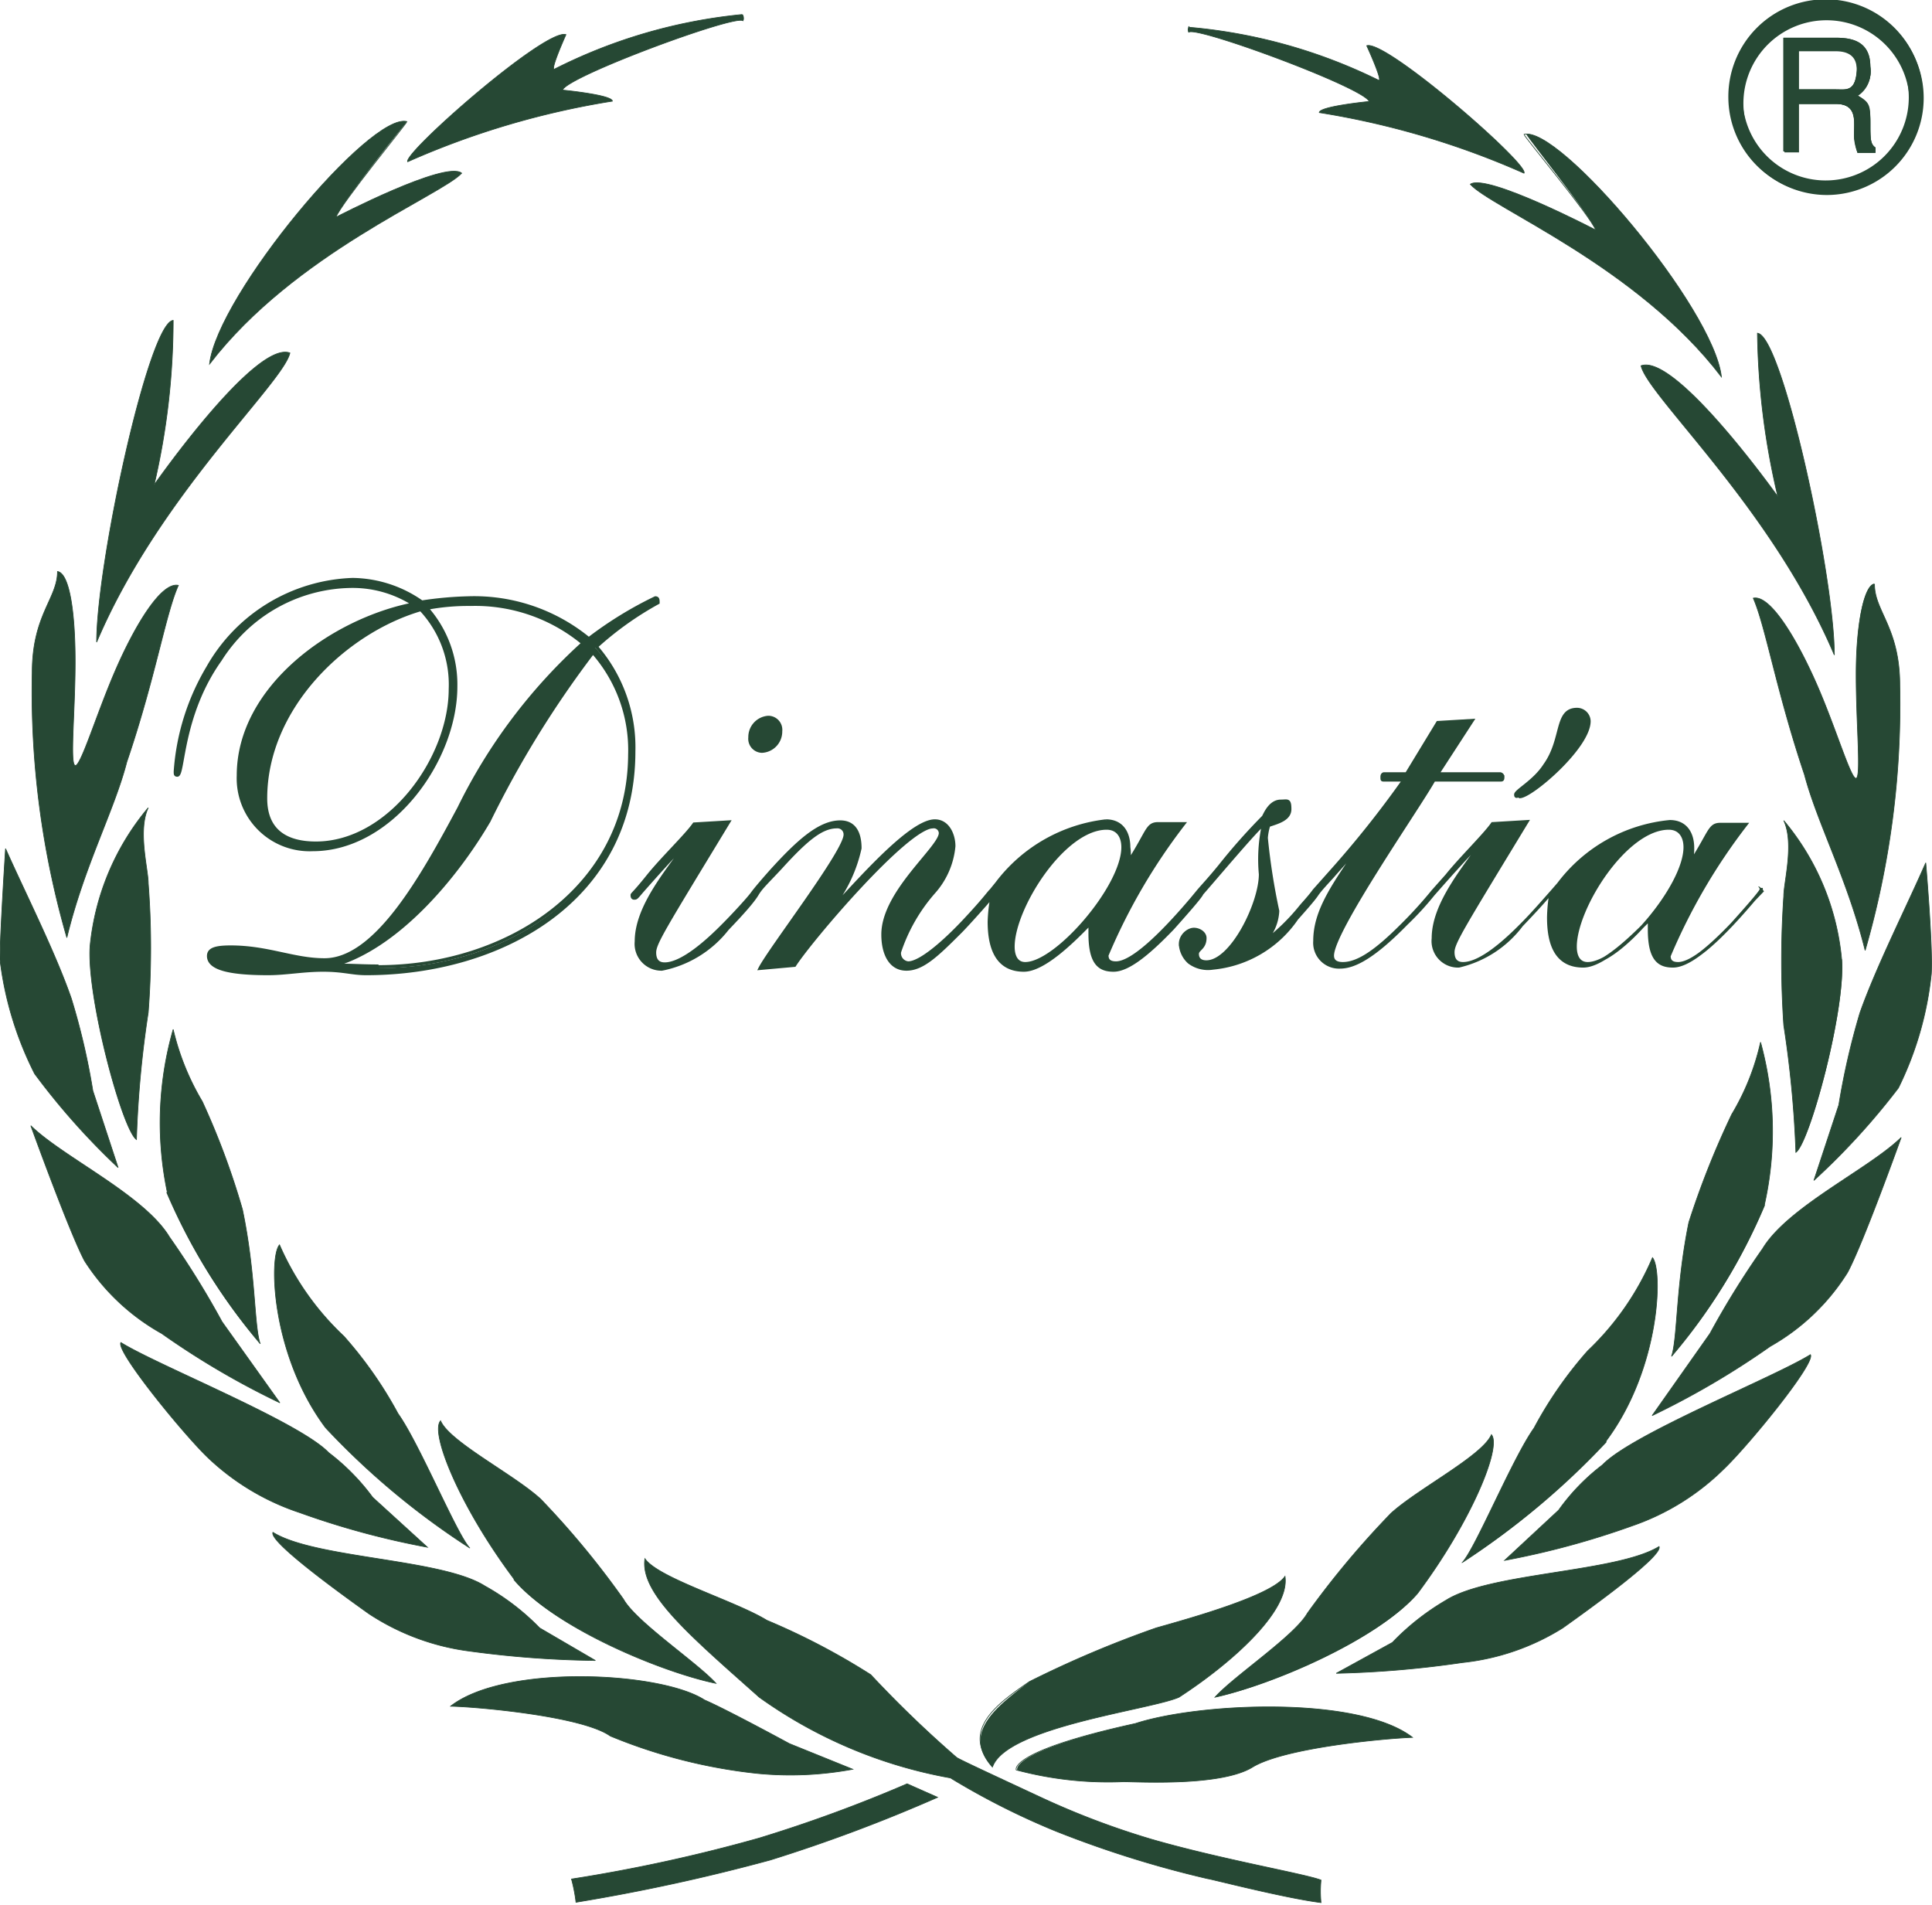<svg xmlns="http://www.w3.org/2000/svg" viewBox="0 0 55.78 55"><defs><style>.cls-1,.cls-3{fill:#264834;}.cls-2,.cls-4{fill:none;stroke:#264834;stroke-miterlimit:3.86;}.cls-2{stroke-width:0.02px;}.cls-3{fill-rule:evenodd;}.cls-4{stroke-width:0.09px;}</style></defs><g id="Capa_2" data-name="Capa 2"><g id="Capa_1-2" data-name="Capa 1"><path class="cls-1" d="M21.42.42A15.24,15.24,0,0,0,16,2c-.11,0,.34-1,.34-1-.58-.2-4.7,3.42-4.57,3.67a23.82,23.82,0,0,1,5.91-1.75c0-.18-1.44-.32-1.44-.32.15-.4,5-2.19,5.21-2,.06-.06,0-.18,0-.18"/><path class="cls-2" d="M21.42.42A15.24,15.24,0,0,0,16,2c-.11,0,.34-1,.34-1-.58-.2-4.7,3.42-4.57,3.67a23.82,23.82,0,0,1,5.91-1.75c0-.18-1.44-.32-1.44-.32.15-.4,5-2.19,5.21-2C21.48.54,21.42.42,21.42.42Z"/><path class="cls-1" d="M11.75,3.51c-1.05-.28-5.47,5-5.7,7C8.5,7.32,12.72,5.65,13.33,5,12.87,4.62,9.7,6.27,9.7,6.27c.15-.4,2-2.7,2.05-2.76"/><path class="cls-2" d="M11.75,3.51c-1.05-.28-5.47,5-5.7,7C8.5,7.32,12.72,5.65,13.33,5,12.87,4.62,9.7,6.27,9.7,6.27,9.85,5.87,11.74,3.57,11.75,3.51Z"/><path class="cls-1" d="M5,9.25c-.7.06-2.21,7-2.21,9.29,1.79-4.23,5.38-7.47,5.58-8.35C7.37,9.82,4.45,14,4.45,14A20.94,20.94,0,0,0,5,9.25"/><path class="cls-2" d="M5,9.25c-.7.06-2.21,7-2.21,9.29,1.79-4.23,5.38-7.47,5.58-8.35C7.37,9.82,4.45,14,4.45,14A20.94,20.94,0,0,0,5,9.25Z"/><path class="cls-1" d="M1.66,16.5c0,.78-.73,1.25-.73,2.92a25.58,25.58,0,0,0,1,7.65C2.43,25,3.3,23.4,3.66,22c.83-2.44,1.12-4.28,1.49-5.1-.5-.11-1.27,1.19-1.82,2.46s-1,2.78-1.16,2.74,0-1.55,0-3S2,16.55,1.66,16.5"/><path class="cls-2" d="M1.66,16.5c0,.78-.73,1.25-.73,2.92a25.58,25.58,0,0,0,1,7.65C2.43,25,3.3,23.4,3.66,22c.83-2.44,1.12-4.28,1.49-5.1-.5-.11-1.27,1.19-1.82,2.46s-1,2.78-1.16,2.74,0-1.55,0-3S2,16.55,1.66,16.5Z"/><path class="cls-1" d="M3.41,33.71A20.37,20.37,0,0,1,1,31a9.89,9.89,0,0,1-1-3.29c0-.76.16-3.21.16-3.21.57,1.28,1.44,3,1.9,4.33a19.88,19.88,0,0,1,.62,2.66Z"/><path class="cls-2" d="M3.41,33.71A20.37,20.37,0,0,1,1,31a9.89,9.89,0,0,1-1-3.29c0-.76.16-3.21.16-3.21.57,1.28,1.44,3,1.9,4.33a19.88,19.88,0,0,1,.62,2.66Z"/><path class="cls-1" d="M2.6,27.32a7.31,7.31,0,0,1,1.68-4c-.31.66,0,1.78,0,2.18a24.56,24.56,0,0,1,0,3.73,30.43,30.43,0,0,0-.34,3.67c-.41-.28-1.44-4.1-1.34-5.57"/><path class="cls-2" d="M2.6,27.32a7.31,7.31,0,0,1,1.68-4c-.31.66,0,1.78,0,2.18a24.56,24.56,0,0,1,0,3.73,30.43,30.43,0,0,0-.34,3.67C3.53,32.61,2.5,28.79,2.6,27.32Z"/><path class="cls-1" d="M8.08,40.5a23.27,23.27,0,0,1-3.41-2A6.27,6.27,0,0,1,2.44,36.4C2,35.57.89,32.5.89,32.5c.93.91,3.27,2,4,3.21a25.18,25.18,0,0,1,1.52,2.45Z"/><path class="cls-2" d="M8.08,40.5a23.27,23.27,0,0,1-3.41-2A6.27,6.27,0,0,1,2.44,36.4C2,35.57.89,32.5.89,32.5c.93.91,3.27,2,4,3.21a25.18,25.18,0,0,1,1.52,2.45Z"/><path class="cls-1" d="M4.83,34.42A9.8,9.8,0,0,1,5,29.72a7.28,7.28,0,0,0,.84,2.08A22.08,22.08,0,0,1,7,34.92c.39,1.87.33,3.33.51,3.87a16.89,16.89,0,0,1-2.71-4.37"/><path class="cls-2" d="M4.83,34.42A9.8,9.8,0,0,1,5,29.72a7.28,7.28,0,0,0,.84,2.08A22.08,22.08,0,0,1,7,34.92c.39,1.87.33,3.33.51,3.87A16.89,16.89,0,0,1,4.83,34.42Z"/><path class="cls-1" d="M12.34,44.67a23.54,23.54,0,0,1-3.69-1A7.05,7.05,0,0,1,6,42.08c-.7-.67-2.67-3.08-2.51-3.32,1.06.66,5.15,2.29,6,3.18a6.34,6.34,0,0,1,1.27,1.29Z"/><path class="cls-2" d="M12.34,44.67a23.54,23.54,0,0,1-3.69-1A7.05,7.05,0,0,1,6,42.08c-.7-.67-2.67-3.08-2.51-3.32,1.06.66,5.15,2.29,6,3.18a6.34,6.34,0,0,1,1.27,1.29Z"/><path class="cls-1" d="M9.4,41.22c-1.57-2.1-1.64-4.93-1.33-5.28a8,8,0,0,0,1.86,2.64,11.73,11.73,0,0,1,1.56,2.23c.62.87,1.68,3.45,2.07,3.88A22,22,0,0,1,9.4,41.22"/><path class="cls-2" d="M9.4,41.22c-1.57-2.1-1.64-4.93-1.33-5.28a8,8,0,0,0,1.86,2.64,11.73,11.73,0,0,1,1.56,2.23c.62.87,1.68,3.45,2.07,3.88A22,22,0,0,1,9.4,41.22Z"/><path class="cls-1" d="M17.19,47.94a29.37,29.37,0,0,1-3.63-.27,6.87,6.87,0,0,1-2.91-1.08c-.8-.57-2.89-2.08-2.77-2.35C9.1,45,12.76,45,14,45.79A6.84,6.84,0,0,1,15.58,47Z"/><path class="cls-2" d="M17.19,47.94a29.37,29.37,0,0,1-3.63-.27,6.87,6.87,0,0,1-2.91-1.08c-.8-.57-2.89-2.08-2.77-2.35C9.1,45,12.76,45,14,45.79A6.84,6.84,0,0,1,15.58,47Z"/><path class="cls-1" d="M14.85,45.6c-1.57-2.09-2.44-4.23-2.13-4.58.26.61,2.12,1.55,2.89,2.26A24.87,24.87,0,0,1,18,46.17c.37.66,2.13,1.83,2.67,2.43-1.58-.32-4.72-1.65-5.85-3"/><path class="cls-2" d="M14.85,45.6c-1.57-2.09-2.44-4.23-2.13-4.58.26.61,2.12,1.55,2.89,2.26A24.87,24.87,0,0,1,18,46.17c.37.66,2.13,1.83,2.67,2.43C19.12,48.28,16,47,14.85,45.6Z"/><path class="cls-1" d="M24.62,51.08a9.8,9.8,0,0,1-2.76.12,15.31,15.31,0,0,1-4.24-1.08c-.8-.57-3.79-.84-4.61-.86,1.56-1.22,6.07-1,7.33-.18.63.27,2.45,1.26,2.45,1.26Z"/><path class="cls-2" d="M24.62,51.08a9.8,9.8,0,0,1-2.76.12,15.31,15.31,0,0,1-4.24-1.08c-.8-.57-3.79-.84-4.61-.86,1.56-1.22,6.07-1,7.33-.18.63.27,2.45,1.26,2.45,1.26Z"/><path class="cls-1" d="M21.92,49c-2-1.78-3.45-3-3.3-4,.38.56,2.61,1.22,3.52,1.78a19.89,19.89,0,0,1,3,1.57,32.69,32.69,0,0,0,2.48,2.39c.06.05,1.14.55,2.45,1.16a23.14,23.14,0,0,0,3.17,1.2c2,.58,4.44,1,4.9,1.18a3.34,3.34,0,0,0,0,.65c-1.05-.13-3.29-.71-3.27-.69a30.5,30.5,0,0,1-4.38-1.37,21.47,21.47,0,0,1-3.05-1.54A13.58,13.58,0,0,1,21.92,49"/><path class="cls-2" d="M21.92,49c-2-1.78-3.45-3-3.3-4,.38.56,2.61,1.22,3.52,1.78a19.89,19.89,0,0,1,3,1.57,32.69,32.69,0,0,0,2.48,2.39c.06.05,1.14.55,2.45,1.16a23.14,23.14,0,0,0,3.17,1.2c2,.58,4.44,1,4.9,1.18a3.34,3.34,0,0,0,0,.65c-1.05-.13-3.29-.71-3.27-.69a30.5,30.5,0,0,1-4.38-1.37,21.47,21.47,0,0,1-3.05-1.54A13.58,13.58,0,0,1,21.92,49Z"/><path class="cls-1" d="M34.36.79a15.34,15.34,0,0,1,5.45,1.53c.11,0-.35-1-.35-1C40,1.13,44.17,4.76,44,5a23.82,23.82,0,0,0-5.91-1.75c0-.18,1.44-.32,1.44-.32-.15-.4-5-2.19-5.21-2-.06-.06,0-.18,0-.18"/><path class="cls-2" d="M34.36.79a15.34,15.34,0,0,1,5.45,1.53c.11,0-.35-1-.35-1C40,1.13,44.17,4.76,44,5a23.82,23.82,0,0,0-5.91-1.75c0-.18,1.44-.32,1.44-.32-.15-.4-5-2.19-5.21-2C34.3.91,34.36.79,34.36.79Z"/><path class="cls-1" d="M44,3.88c1-.28,5.47,5,5.7,7C47.27,7.69,43.06,6,42.45,5.32c.46-.33,3.62,1.32,3.62,1.32-.15-.4-2-2.7-2-2.76"/><path class="cls-2" d="M44,3.88c1-.28,5.47,5,5.7,7C47.27,7.69,43.06,6,42.45,5.32c.46-.33,3.62,1.32,3.62,1.32C45.92,6.24,44,3.94,44,3.88Z"/><path class="cls-1" d="M50.74,9.62c.71.06,2.22,7,2.22,9.29-1.79-4.23-5.38-7.47-5.58-8.35,1-.37,3.95,3.78,3.95,3.78a21.6,21.6,0,0,1-.59-4.72"/><path class="cls-2" d="M50.74,9.62c.71.06,2.22,7,2.22,9.29-1.79-4.23-5.38-7.47-5.58-8.35,1-.37,3.95,3.78,3.95,3.78A21.6,21.6,0,0,1,50.74,9.62Z"/><path class="cls-1" d="M54.12,16.87c0,.78.73,1.25.73,2.92a25.58,25.58,0,0,1-1,7.65c-.51-2.06-1.38-3.67-1.75-5.07-.82-2.44-1.12-4.28-1.48-5.1.49-.11,1.26,1.19,1.82,2.46s1,2.78,1.15,2.74,0-1.55,0-3,.22-2.57.52-2.62"/><path class="cls-2" d="M54.12,16.87c0,.78.73,1.25.73,2.92a25.58,25.58,0,0,1-1,7.65c-.51-2.06-1.38-3.67-1.75-5.07-.82-2.44-1.12-4.28-1.48-5.1.49-.11,1.26,1.19,1.82,2.46s1,2.78,1.15,2.74,0-1.55,0-3S53.82,16.92,54.12,16.87Z"/><path class="cls-1" d="M52.37,34.08a20.37,20.37,0,0,0,2.44-2.67,9.69,9.69,0,0,0,.95-3.29c.05-.76-.16-3.21-.16-3.21-.56,1.28-1.43,3-1.9,4.33a21.16,21.16,0,0,0-.61,2.66Z"/><path class="cls-2" d="M52.37,34.08a20.37,20.37,0,0,0,2.44-2.67,9.69,9.69,0,0,0,.95-3.29c.05-.76-.16-3.21-.16-3.21-.56,1.28-1.43,3-1.9,4.33a21.16,21.16,0,0,0-.61,2.66Z"/><path class="cls-1" d="M53.17,27.69a7.26,7.26,0,0,0-1.67-4c.31.66,0,1.78,0,2.18a27.47,27.47,0,0,0,0,3.73,31.26,31.26,0,0,1,.35,3.67c.4-.28,1.44-4.1,1.33-5.57"/><path class="cls-2" d="M53.17,27.69a7.26,7.26,0,0,0-1.67-4c.31.66,0,1.78,0,2.18a27.47,27.47,0,0,0,0,3.73,31.26,31.26,0,0,1,.35,3.67C52.24,33,53.28,29.16,53.17,27.69Z"/><path class="cls-1" d="M47.7,40.87a23.8,23.8,0,0,0,3.41-2,6.26,6.26,0,0,0,2.23-2.13c.45-.83,1.55-3.9,1.55-3.9-.93.91-3.27,2-4,3.21a25.18,25.18,0,0,0-1.52,2.45Z"/><path class="cls-2" d="M47.7,40.87a23.8,23.8,0,0,0,3.41-2,6.26,6.26,0,0,0,2.23-2.13c.45-.83,1.55-3.9,1.55-3.9-.93.91-3.27,2-4,3.21a25.18,25.18,0,0,0-1.52,2.45Z"/><path class="cls-1" d="M50.94,34.79a9.72,9.72,0,0,0-.11-4.7A7,7,0,0,1,50,32.17a24.79,24.79,0,0,0-1.24,3.12c-.38,1.86-.32,3.33-.5,3.87a16.64,16.64,0,0,0,2.7-4.37"/><path class="cls-2" d="M50.94,34.79a9.72,9.72,0,0,0-.11-4.7A7,7,0,0,1,50,32.17a24.79,24.79,0,0,0-1.24,3.12c-.38,1.86-.32,3.33-.5,3.87A16.64,16.64,0,0,0,50.94,34.79Z"/><path class="cls-1" d="M43.44,45.05a23.79,23.79,0,0,0,3.69-1,7,7,0,0,0,2.62-1.62c.71-.67,2.68-3.08,2.52-3.32-1.06.66-5.15,2.29-6,3.18A6.07,6.07,0,0,0,45,43.6Z"/><path class="cls-2" d="M43.44,45.05a23.79,23.79,0,0,0,3.69-1,7,7,0,0,0,2.62-1.62c.71-.67,2.68-3.08,2.52-3.32-1.06.66-5.15,2.29-6,3.18A6.07,6.07,0,0,0,45,43.6Z"/><path class="cls-1" d="M46.38,41.59c1.56-2.1,1.63-4.93,1.33-5.28A8.07,8.07,0,0,1,45.84,39a11.63,11.63,0,0,0-1.55,2.23c-.62.87-1.68,3.45-2.07,3.88a22,22,0,0,0,4.16-3.47"/><path class="cls-2" d="M46.38,41.59c1.56-2.1,1.63-4.93,1.33-5.28A8.07,8.07,0,0,1,45.84,39a11.63,11.63,0,0,0-1.55,2.23c-.62.87-1.68,3.45-2.07,3.88A22,22,0,0,0,46.38,41.59Z"/><path class="cls-1" d="M38.58,48.31A29.51,29.51,0,0,0,42.22,48,6.79,6.79,0,0,0,45.12,47c.8-.57,2.9-2.08,2.78-2.35-1.22.75-4.88.75-6.15,1.55a7.14,7.14,0,0,0-1.55,1.22Z"/><path class="cls-2" d="M38.58,48.31A29.51,29.51,0,0,0,42.22,48,6.79,6.79,0,0,0,45.12,47c.8-.57,2.9-2.08,2.78-2.35-1.22.75-4.88.75-6.15,1.55a7.14,7.14,0,0,0-1.55,1.22Z"/><path class="cls-1" d="M40.93,46c1.56-2.09,2.43-4.23,2.13-4.58-.26.61-2.12,1.56-2.9,2.27a25.7,25.7,0,0,0-2.41,2.88c-.37.66-2.14,1.83-2.67,2.43,1.58-.32,4.71-1.65,5.85-3"/><path class="cls-2" d="M40.93,46c1.56-2.09,2.43-4.23,2.13-4.58-.26.61-2.12,1.56-2.9,2.27a25.7,25.7,0,0,0-2.41,2.88c-.37.66-2.14,1.83-2.67,2.43C36.66,48.65,39.79,47.32,40.93,46Z"/><path class="cls-1" d="M29.34,51.1a10.27,10.27,0,0,0,3.09.34c.43,0,2.82.14,3.73-.42s3.8-.83,4.62-.86c-1.57-1.21-6.16-1-8-.4-3.66.81-3.41,1.34-3.41,1.34"/><path class="cls-2" d="M29.34,51.1a10.27,10.27,0,0,0,3.09.34c.43,0,2.82.14,3.73-.42s3.8-.83,4.62-.86c-1.57-1.21-6.16-1-8-.4C29.09,50.57,29.34,51.1,29.34,51.1Z"/><path class="cls-1" d="M26.19,51.5a41.14,41.14,0,0,1-4.28,1.57,46.22,46.22,0,0,1-5.41,1.18,4.63,4.63,0,0,1,.13.67,55.73,55.73,0,0,0,5.61-1.22,45.73,45.73,0,0,0,4.83-1.81Z"/><path class="cls-2" d="M26.19,51.5a41.14,41.14,0,0,1-4.28,1.57,46.22,46.22,0,0,1-5.41,1.18,4.63,4.63,0,0,1,.13.67,55.73,55.73,0,0,0,5.61-1.22,45.73,45.73,0,0,0,4.83-1.81Z"/><path class="cls-1" d="M28.66,51c.43-1.15,4.57-1.64,5.38-2,1.54-1,3.21-2.5,3.06-3.49-.38.56-2.77,1.22-3.72,1.49a31,31,0,0,0-3.66,1.55c-.87.67-2,1.46-1.06,2.49"/><path class="cls-2" d="M28.66,51c.43-1.15,4.57-1.64,5.38-2,1.54-1,3.21-2.5,3.06-3.49-.38.56-2.77,1.22-3.72,1.49a31,31,0,0,0-3.66,1.55C28.85,49.15,27.7,49.94,28.66,51Z"/><path class="cls-3" d="M17.22,18.67A9.31,9.31,0,0,1,19,17.4c0-.08,0-.14-.08-.14A11,11,0,0,0,17,18.44a5.22,5.22,0,0,0-3.48-1.18,10.46,10.46,0,0,0-1.34.12,3.55,3.55,0,0,0-2-.65A5,5,0,0,0,6,19.27a6.78,6.78,0,0,0-.94,3c0,.08,0,.11.06.11.19,0,.1-1.73,1.24-3.33a4.54,4.54,0,0,1,3.74-2.12,3.25,3.25,0,0,1,1.83.51c-2.33.46-5.05,2.4-5.05,4.95a2.06,2.06,0,0,0,2.15,2.14c2.27,0,4.13-2.58,4.13-4.71a3.33,3.33,0,0,0-.83-2.26,6.42,6.42,0,0,1,1.26-.11,4.87,4.87,0,0,1,3.24,1.12,15.78,15.78,0,0,0-3.58,4.76c-1.07,2-2.4,4.38-3.88,4.38-.89,0-1.63-.37-2.71-.37-.43,0-.64.06-.64.26,0,.35.55.51,1.72.51.52,0,1-.1,1.59-.1s.83.1,1.24.1c3.91,0,7.73-2.13,7.73-6.42a4.44,4.44,0,0,0-1.12-3M13,19.89c0,2-1.76,4.45-3.88,4.45-.85,0-1.45-.35-1.45-1.29,0-2.62,2.29-4.81,4.48-5.45A3.17,3.17,0,0,1,13,19.89m-2.1,8c-.61,0-1-.05-1.32,0v0c1.91-.51,3.63-2.63,4.54-4.19a29.3,29.3,0,0,1,3-4.86,4.26,4.26,0,0,1,1.06,2.95c0,3.88-3.51,6.16-7.24,6.16"/><path class="cls-4" d="M17.22,18.67A9.31,9.31,0,0,1,19,17.4c0-.08,0-.14-.08-.14A11,11,0,0,0,17,18.44a5.22,5.22,0,0,0-3.48-1.18,10.46,10.46,0,0,0-1.34.12,3.55,3.55,0,0,0-2-.65A5,5,0,0,0,6,19.27a6.78,6.78,0,0,0-.94,3c0,.08,0,.11.06.11.19,0,.1-1.73,1.24-3.33a4.54,4.54,0,0,1,3.74-2.12,3.25,3.25,0,0,1,1.83.51c-2.33.46-5.05,2.4-5.05,4.95a2.06,2.06,0,0,0,2.15,2.14c2.27,0,4.13-2.58,4.13-4.71a3.33,3.33,0,0,0-.83-2.26,6.42,6.42,0,0,1,1.26-.11,4.87,4.87,0,0,1,3.24,1.12,15.78,15.78,0,0,0-3.58,4.76c-1.07,2-2.4,4.38-3.88,4.38-.89,0-1.63-.37-2.71-.37-.43,0-.64.06-.64.26,0,.35.55.51,1.72.51.52,0,1-.1,1.59-.1s.83.1,1.24.1c3.91,0,7.73-2.13,7.73-6.42A4.44,4.44,0,0,0,17.22,18.67ZM13,19.89c0,2-1.76,4.45-3.88,4.45-.85,0-1.45-.35-1.45-1.29,0-2.62,2.29-4.81,4.48-5.45A3.17,3.17,0,0,1,13,19.89Zm-2.1,8c-.61,0-1-.05-1.32,0v0c1.91-.51,3.63-2.63,4.54-4.19a29.3,29.3,0,0,1,3-4.86,4.26,4.26,0,0,1,1.06,2.95C18.16,25.63,14.65,27.91,10.92,27.91Z"/><path class="cls-3" d="M22,21.69a.57.57,0,0,0,.54-.58.36.36,0,0,0-.36-.4.57.57,0,0,0-.53.58.36.36,0,0,0,.35.4"/><path class="cls-4" d="M22,21.69a.57.57,0,0,0,.54-.58.36.36,0,0,0-.36-.4.57.57,0,0,0-.53.58A.36.36,0,0,0,22,21.69Z"/><path class="cls-3" d="M43.88,23c.33,0,2-1.43,2-2.18a.35.35,0,0,0-.35-.34c-.63,0-.39.86-.93,1.61-.3.47-.84.74-.84.85s0,.05.07.06"/><path class="cls-4" d="M43.88,23c.33,0,2-1.43,2-2.18a.35.35,0,0,0-.35-.34c-.63,0-.39.86-.93,1.61-.3.47-.84.74-.84.85S43.84,22.94,43.88,23Z"/><path class="cls-3" d="M50.87,25.73s0,0-.23.24c-.89,1.05-1.72,1.85-2.19,1.85-.2,0-.26-.09-.26-.22a17,17,0,0,1,2.22-3.8l-.74,0c-.32,0-.29.22-.85,1.09l0,0a1.42,1.42,0,0,0,.05-.41c0-.42-.2-.76-.66-.76A4.56,4.56,0,0,0,45,25.52l-.2.23c-.17.19-.54.62-.85.93-.51.52-1.21,1.14-1.71,1.14-.14,0-.29-.06-.29-.33s.29-.72,2.14-3.77l-1,.06c-.23.33-.92,1-1.32,1.5l-.4.45a12.53,12.53,0,0,1-.91,1c-.69.69-1.23,1.09-1.69,1.09-.2,0-.3-.08-.3-.23,0-.71,2.45-4.22,2.93-5.07h1.91c.06,0,.08,0,.08-.09a.09.09,0,0,0-.08-.09h-1.8l1-1.54-1,.06-.9,1.48h-.65s-.06,0-.06.09,0,.09.07.09h.56a29.37,29.37,0,0,1-2.11,2.65l-.48.54s-.08.12-.36.43a6,6,0,0,1-1.11,1.08l0,0v0h0a1.36,1.36,0,0,0,.42-.92,18.7,18.7,0,0,1-.33-2.11,1.63,1.63,0,0,1,.07-.36c.27-.09.61-.18.61-.47s-.07-.23-.26-.23c-.34,0-.48.44-.51.46A17.19,17.19,0,0,0,35.22,25c-.31.38-.52.6-.62.72l-.19.23c-.89,1.05-1.73,1.85-2.19,1.85-.2,0-.26-.09-.26-.22a17,17,0,0,1,2.22-3.8l-.74,0c-.33,0-.29.22-.85,1.09l0,0a1.42,1.42,0,0,0,0-.41c0-.42-.2-.76-.66-.76a4.6,4.6,0,0,0-3.15,1.8l-.17.21c-.06.05-.17.23-.76.86s-1.28,1.23-1.63,1.23a.28.28,0,0,1-.25-.31,5,5,0,0,1,1-1.74,2.31,2.31,0,0,0,.57-1.32c0-.33-.17-.73-.55-.73-.79,0-2.56,2.16-3.16,2.73l0,0a4.24,4.24,0,0,0,1-1.94c0-.46-.17-.76-.57-.76-.6,0-1.22.56-2,1.42-.16.18-.44.5-.54.64s-.53.61-.82.9c-.51.52-1.22,1.14-1.71,1.14-.14,0-.29-.06-.29-.33s.29-.72,2.14-3.77l-1,.06c-.23.33-.93,1-1.33,1.5s-.46.52-.46.55,0,.09.06.09.06,0,.22-.19c.74-.84,1.12-1.24,1.31-1.42l0,0c-.53.78-1.47,1.83-1.47,2.86a.73.73,0,0,0,.74.8A3.18,3.18,0,0,0,21,26.82c.46-.48.74-.8.86-1s.25-.31.68-.77c.78-.86,1.2-1.18,1.63-1.18a.22.22,0,0,1,.23.23c0,.48-2.17,3.29-2.46,3.86l1-.09c.46-.72,3.25-4,4-4a.19.19,0,0,1,.21.18c0,.42-1.66,1.7-1.66,2.93,0,.55.21,1,.68,1s.89-.41,1.57-1.09c.16-.16.71-.77.9-1h0a4.53,4.53,0,0,0-.08.72c0,.7.19,1.4,1,1.4.59,0,1.45-.87,1.91-1.34,0,.08,0,.17,0,.28,0,.85.26,1.06.68,1.06s1-.47,1.71-1.21c.34-.38.81-.91.84-1l0,0c.37-.42,1.6-1.88,1.78-2l0,0a4.68,4.68,0,0,0-.09,1.44c0,.84-.83,2.53-1.56,2.53-.18,0-.26-.09-.26-.23s.22-.16.22-.46c0-.14-.16-.25-.32-.25s-.39.17-.39.43a.76.76,0,0,0,.25.52.91.91,0,0,0,.69.17,3.31,3.31,0,0,0,2.42-1.43c.23-.26.48-.54.58-.69s.35-.41.44-.51c.42-.48.65-.72.94-1.08l0,0c-.91,1.3-1.44,2.05-1.44,2.93a.7.7,0,0,0,.73.75c.43,0,1-.32,1.92-1.26a8.85,8.85,0,0,0,.77-.84l.15-.17c.74-.84,1.13-1.24,1.31-1.42l0,0c-.52.78-1.46,1.83-1.46,2.86a.72.72,0,0,0,.74.8,3.16,3.16,0,0,0,1.81-1.18c.44-.46.72-.77.85-.94h0a4.5,4.5,0,0,0-.07.72c0,.7.18,1.4,1,1.4.58,0,1.44-.87,1.91-1.34,0,.08,0,.17,0,.28,0,.85.26,1.06.68,1.06s1-.47,1.71-1.21c.35-.39.84-.94.84-1a.1.1,0,0,0-.09-.09M29.6,27.82c-.24,0-.35-.2-.35-.49,0-1.11,1.45-3.42,2.7-3.42.32,0,.47.24.47.55,0,1.14-1.92,3.36-2.82,3.36m16.24,0c-.25,0-.36-.2-.36-.49,0-1.11,1.45-3.42,2.7-3.42.32,0,.47.24.47.55,0,1.14-1.92,3.36-2.81,3.36"/><path class="cls-4" d="M50.87,25.73s0,0-.23.24c-.89,1.05-1.72,1.85-2.19,1.85-.2,0-.26-.09-.26-.22a17,17,0,0,1,2.22-3.8l-.74,0c-.32,0-.29.22-.85,1.09l0,0a1.42,1.42,0,0,0,.05-.41c0-.42-.2-.76-.66-.76A4.56,4.56,0,0,0,45,25.52l-.2.23c-.17.19-.54.62-.85.93-.51.52-1.21,1.14-1.71,1.14-.14,0-.29-.06-.29-.33s.29-.72,2.14-3.77l-1,.06c-.23.33-.92,1-1.32,1.5l-.4.45a12.53,12.53,0,0,1-.91,1c-.69.69-1.23,1.09-1.69,1.09-.2,0-.3-.08-.3-.23,0-.71,2.45-4.22,2.93-5.07h1.91c.06,0,.08,0,.08-.09a.09.09,0,0,0-.08-.09h-1.8l1-1.54-1,.06-.9,1.48h-.65s-.06,0-.06.09,0,.09.07.09h.56a29.37,29.37,0,0,1-2.11,2.65l-.48.54s-.08.12-.36.43a6,6,0,0,1-1.11,1.08l0,0v0h0a1.36,1.36,0,0,0,.42-.92,18.7,18.7,0,0,1-.33-2.11,1.63,1.63,0,0,1,.07-.36c.27-.09.61-.18.61-.47s-.07-.23-.26-.23c-.34,0-.48.44-.51.46A17.19,17.19,0,0,0,35.22,25c-.31.38-.52.6-.62.72l-.19.23c-.89,1.05-1.73,1.85-2.19,1.85-.2,0-.26-.09-.26-.22a17,17,0,0,1,2.22-3.8l-.74,0c-.33,0-.29.22-.85,1.09l0,0a1.42,1.42,0,0,0,0-.41c0-.42-.2-.76-.66-.76a4.6,4.6,0,0,0-3.15,1.8l-.17.21c-.06.05-.17.23-.76.86s-1.28,1.23-1.63,1.23a.28.28,0,0,1-.25-.31,5,5,0,0,1,1-1.74,2.31,2.31,0,0,0,.57-1.32c0-.33-.17-.73-.55-.73-.79,0-2.56,2.16-3.16,2.73l0,0a4.24,4.24,0,0,0,1-1.94c0-.46-.17-.76-.57-.76-.6,0-1.22.56-2,1.42-.16.18-.44.5-.54.64s-.53.61-.82.9c-.51.52-1.22,1.14-1.71,1.14-.14,0-.29-.06-.29-.33s.29-.72,2.14-3.77l-1,.06c-.23.33-.93,1-1.33,1.5s-.46.52-.46.55,0,.09.06.09.06,0,.22-.19c.74-.84,1.12-1.24,1.31-1.42l0,0c-.53.78-1.47,1.83-1.47,2.86a.73.73,0,0,0,.74.8A3.18,3.18,0,0,0,21,26.82c.46-.48.74-.8.86-1s.25-.31.68-.77c.78-.86,1.2-1.18,1.63-1.18a.22.22,0,0,1,.23.23c0,.48-2.17,3.29-2.46,3.86l1-.09c.46-.72,3.25-4,4-4a.19.19,0,0,1,.21.18c0,.42-1.66,1.7-1.66,2.93,0,.55.21,1,.68,1s.89-.41,1.57-1.09c.16-.16.71-.77.9-1h0a4.53,4.53,0,0,0-.08.72c0,.7.19,1.4,1,1.4.59,0,1.45-.87,1.91-1.34,0,.08,0,.17,0,.28,0,.85.26,1.06.68,1.06s1-.47,1.71-1.21c.34-.38.81-.91.84-1l0,0c.37-.42,1.6-1.88,1.78-2l0,0a4.68,4.68,0,0,0-.09,1.44c0,.84-.83,2.53-1.56,2.53-.18,0-.26-.09-.26-.23s.22-.16.22-.46c0-.14-.16-.25-.32-.25s-.39.17-.39.43a.76.76,0,0,0,.25.52.91.91,0,0,0,.69.17,3.31,3.31,0,0,0,2.42-1.43c.23-.26.48-.54.58-.69s.35-.41.44-.51c.42-.48.65-.72.94-1.08l0,0c-.91,1.3-1.44,2.05-1.44,2.93a.7.7,0,0,0,.73.75c.43,0,1-.32,1.92-1.26a8.85,8.85,0,0,0,.77-.84l.15-.17c.74-.84,1.13-1.24,1.31-1.42l0,0c-.52.78-1.46,1.83-1.46,2.86a.72.72,0,0,0,.74.8,3.16,3.16,0,0,0,1.81-1.18c.44-.46.72-.77.85-.94h0a4.5,4.5,0,0,0-.07.72c0,.7.18,1.4,1,1.4.58,0,1.44-.87,1.91-1.34,0,.08,0,.17,0,.28,0,.85.26,1.06.68,1.06s1-.47,1.71-1.21c.35-.39.84-.94.84-1A.1.1,0,0,0,50.87,25.73ZM29.6,27.82c-.24,0-.35-.2-.35-.49,0-1.11,1.45-3.42,2.7-3.42.32,0,.47.24.47.55C32.42,25.6,30.5,27.82,29.6,27.82Zm16.24,0c-.25,0-.36-.2-.36-.49,0-1.11,1.45-3.42,2.7-3.42.32,0,.47.24.47.55C48.65,25.6,46.73,27.82,45.84,27.82Z"/><path class="cls-1" d="M51.52,4.4h.42V3H53c.69,0,.5.61.53,1a1.51,1.51,0,0,0,.1.41h.51V4.29C54,4.18,54,4,54,3.61s0-.62-.38-.83A.81.81,0,0,0,54,2c0-.74-.53-.84-1.05-.84H51.52ZM53,1.48c.26,0,.66.07.6.63s-.32.5-.6.5H51.94V1.48Z"/><path class="cls-1" d="M49.94,2.83a2.8,2.8,0,1,1,2.8,2.8,2.81,2.81,0,0,1-2.8-2.8m.4,0a2.4,2.4,0,1,0,4.79,0,2.4,2.4,0,0,0-4.79,0"/><path class="cls-1" d="M51.49,4.37h.42V3H53c.7,0,.5.61.54,1a2.82,2.82,0,0,0,.09.41h.52V4.26C54,4.16,54,4,54,3.58s0-.62-.38-.83A.81.81,0,0,0,54,1.93c0-.75-.54-.84-1-.84H51.49ZM53,1.46c.27,0,.67.07.61.63s-.32.49-.6.49H51.91V1.46Z"/><path class="cls-1" d="M54,3.58c0-.54,0-.62-.38-.83A.82.82,0,0,0,54,1.92c0-.74-.54-.83-1-.83H51.49V4.37h.42V3H53c.7,0,.5.61.54,1a1.92,1.92,0,0,0,.09.41h.52V4.26C54,4.16,54,4,54,3.58m-1-1H51.91V1.46H53c.27,0,.67.07.61.63s-.32.49-.6.49"/><path class="cls-1" d="M49.9,2.8a2.81,2.81,0,1,1,2.81,2.8A2.8,2.8,0,0,1,49.9,2.8m.41,0A2.4,2.4,0,1,0,52.71.41a2.39,2.39,0,0,0-2.4,2.39"/></g></g></svg>